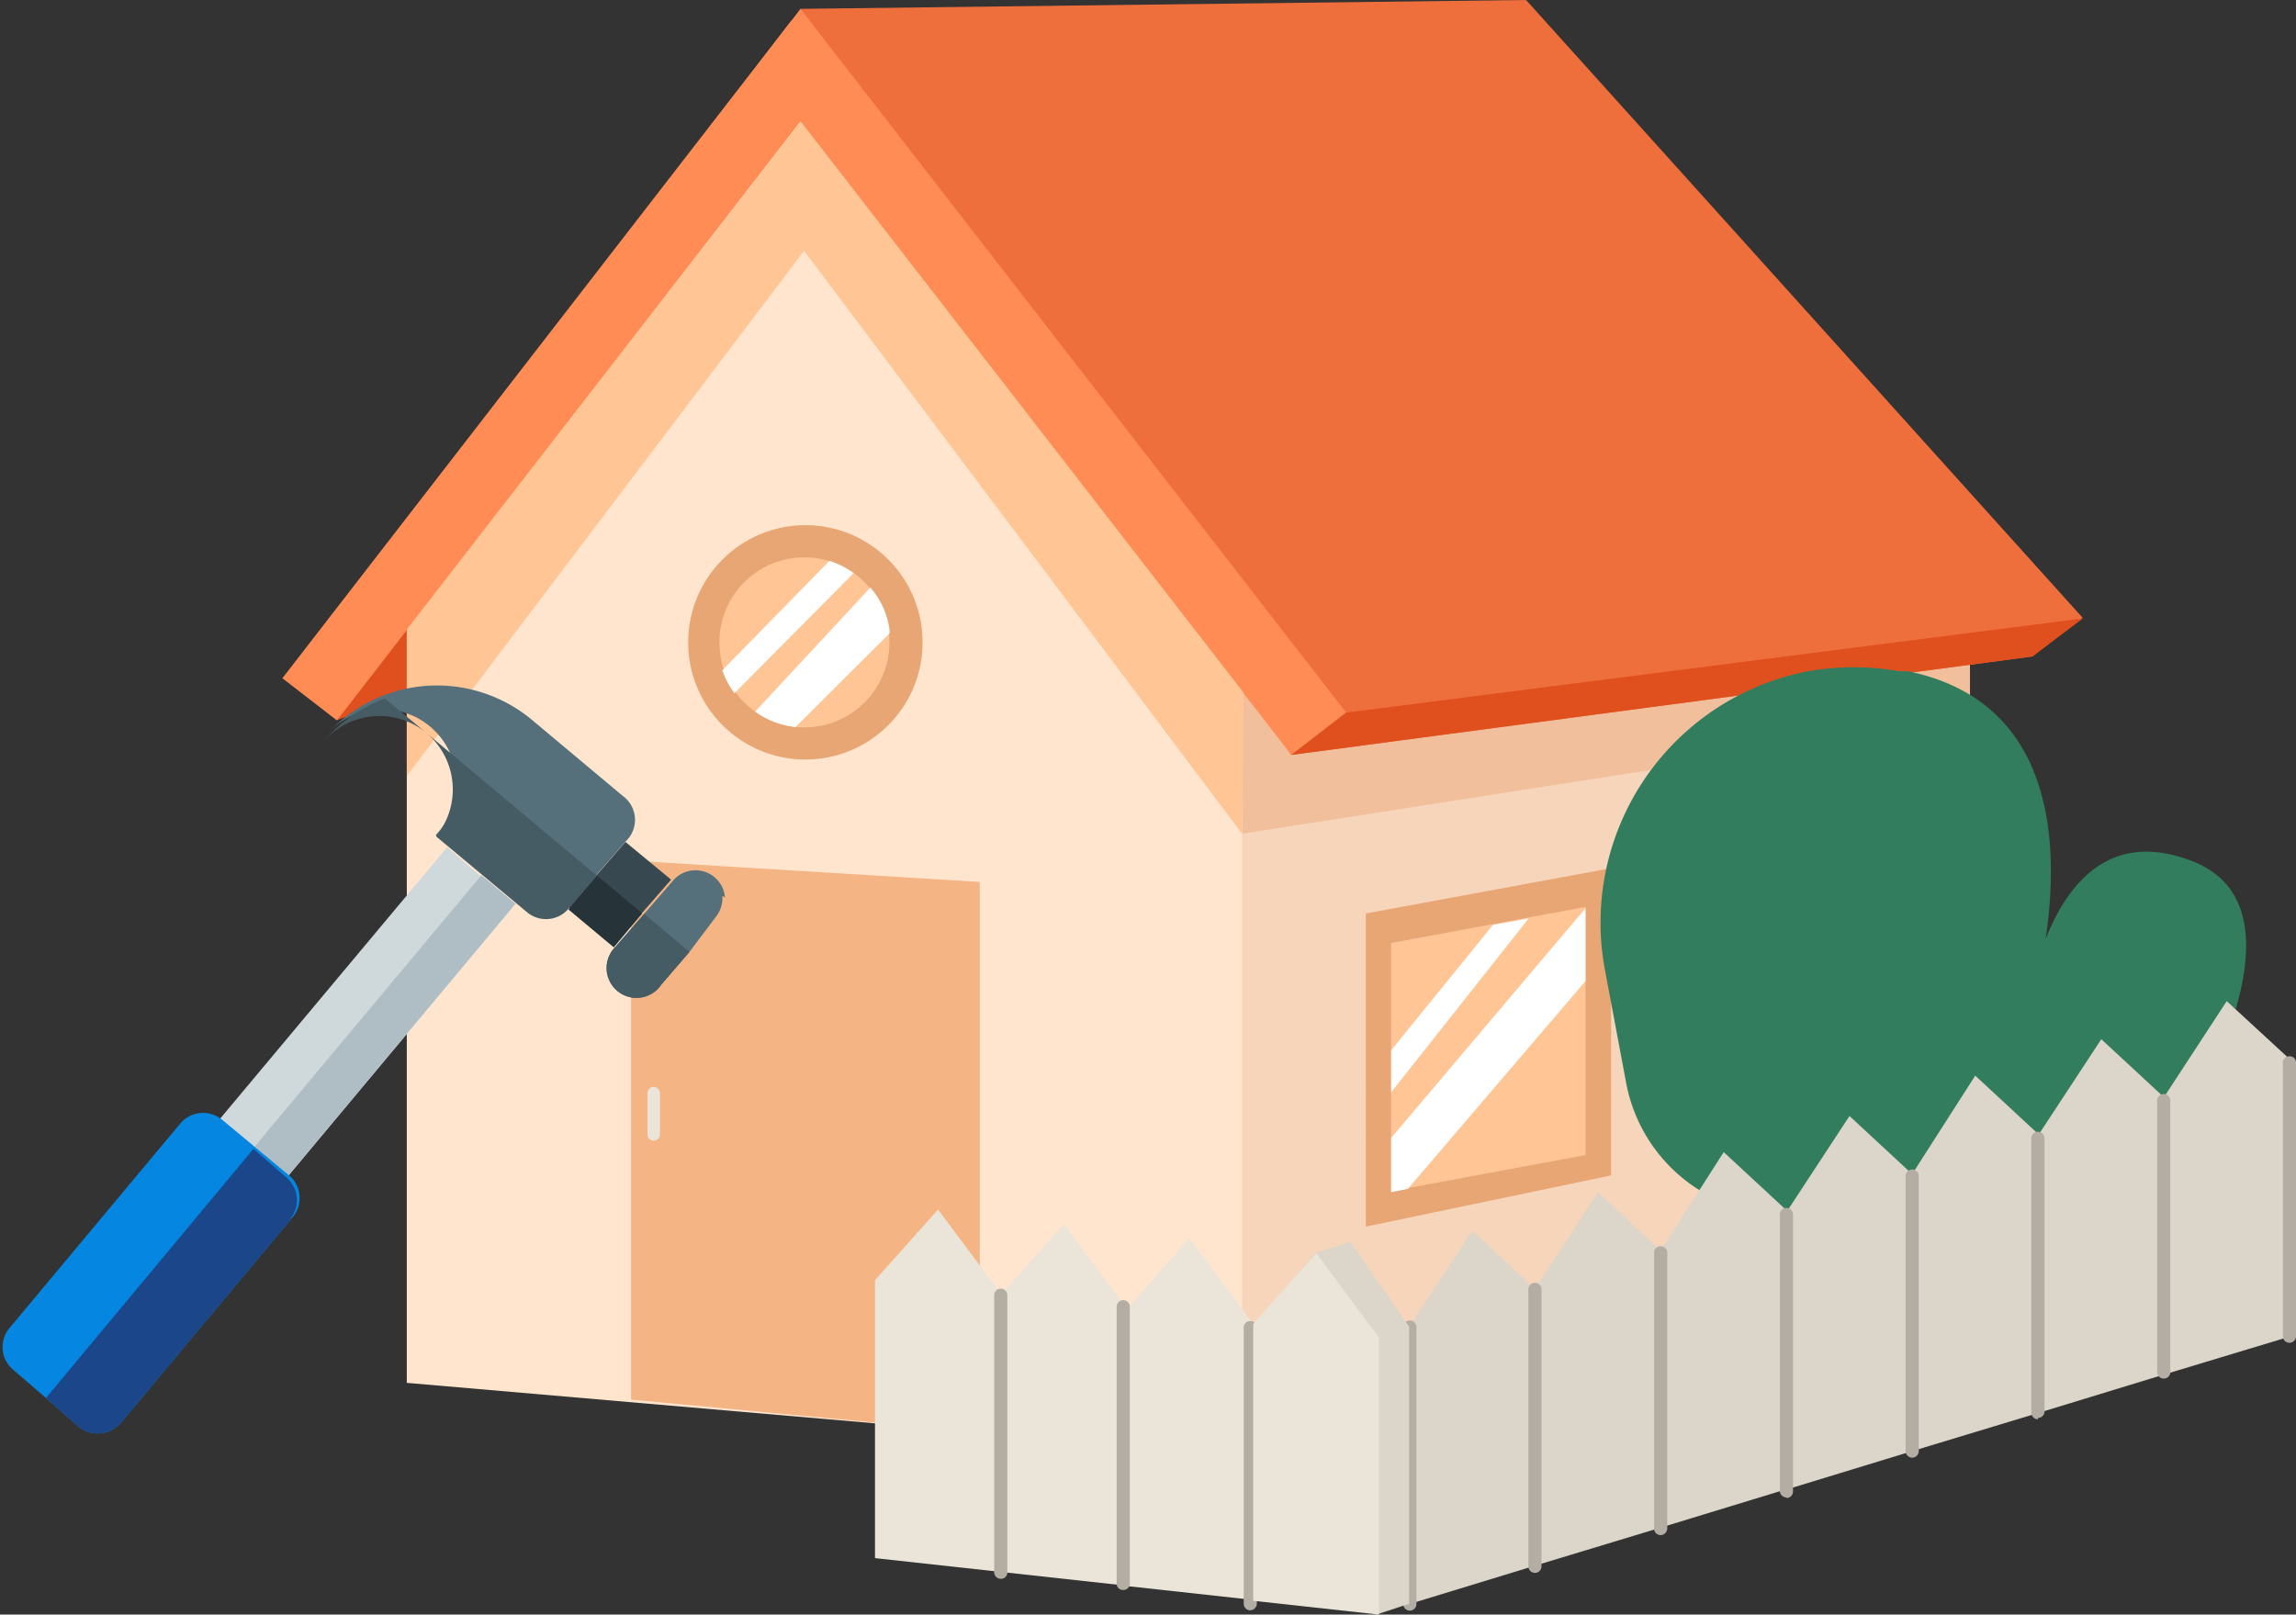 <svg id="Layer_1" data-name="Layer 1" xmlns="http://www.w3.org/2000/svg" viewBox="0 0 69.93 49.19"><rect x="0" y="0" width="69.93" height="49.19" fill="#333333" stroke="none"/><defs><style>.cls-1{fill:#e0501e}.cls-5{fill:#ff8c54}.cls-8{fill:#e8a674}.cls-9{fill:#ffc595}.cls-10{fill:#fff}.cls-11{fill:#ebe4d8}.cls-13{fill:#b3ada4}.cls-14{fill:#dbd5ca}.cls-15{fill:#55707b}.cls-21{fill:#455c65}</style></defs><g id="Group_3642" data-name="Group 3642"><g id="Group_3640" data-name="Group 3640"><g id="Group_3639" data-name="Group 3639"><g id="Group_1547" data-name="Group 1547"><path id="Path_2513" data-name="Path 2513" class="cls-1" d="M10.26 21.94l5.62-2-2.41-3.36z"/><path id="Path_2514" data-name="Path 2514" d="M60 39.13l-22.13 5.2-9.12-1.6-2.1-24.4H60z" fill="#f7d5ba"/><path id="Path_2515" data-name="Path 2515" d="M60 21.94L37.83 25.4v-7.76l22.17.68z" fill="#f2bf9c"/><path id="Path_2516" data-name="Path 2516" d="M37.83 44.33l-25.44-2.2v-26L25.11 1.89l12.72 16.43z" fill="#ffe5cd"/><path id="Rectangle_153" data-name="Rectangle 153" class="cls-5" transform="rotate(-52.27 17.187 11.278)" d="M4.51 10.23h25.33v2.1H4.51z"/><path id="Path_2517" data-name="Path 2517" d="M61.9 20l1.53-1.18L46.48 0 24.37.27 39.32 23z" fill="#ef6f3c"/><path id="Path_2518" data-name="Path 2518" d="M29.84 43.64l-10.62-1V26.22l10.62.65z" fill="#f4b484"/><circle id="Ellipse_32" data-name="Ellipse 32" class="cls-8" cx="24.53" cy="19.57" r="3.57"/><circle id="Ellipse_33" data-name="Ellipse 33" class="cls-9" cx="24.5" cy="19.57" r="2.59"/><path id="Path_2519" data-name="Path 2519" class="cls-8" d="M49.07 35.81l-7.47 1.56v-9.54l7.47-1.38z"/><path id="Path_2520" data-name="Path 2520" class="cls-9" d="M48.29 35.19l-5.92 1.1v-7.56l5.92-1.1z"/><path id="Path_2521" data-name="Path 2521" class="cls-8" d="M58.35 34.05L51 35.41v-9.36l7.32-1.35z"/><path id="Path_2522" data-name="Path 2522" class="cls-9" d="M57.59 33.27l-5.8 1.08V27l5.8-1.08z"/><path id="Path_2523" data-name="Path 2523" class="cls-5" d="M39.33 23L41 21.71 24.38.27 23.06 2z"/><path id="Path_2524" data-name="Path 2524" class="cls-1" d="M41 21.71l22.44-2.87L61.9 20l-22.57 3z"/><path id="Path_2525" data-name="Path 2525" class="cls-9" d="M37.83 25.4L24.49 7.64l-12.1 16v-4.46l12-15.47 13.49 17.4z"/><path id="Path_2526" data-name="Path 2526" class="cls-10" d="M42.37 32l3.1-3.82 1.09-.2-4.19 5.3z"/><path id="Path_2527" data-name="Path 2527" class="cls-10" d="M42.37 34.67l5.92-7v2.22l-5.41 6.33-.51.1z"/><path id="Path_2528" data-name="Path 2528" class="cls-10" d="M51.8 30.09l3-3.71 1.08-.2-4.08 5.17z"/><path id="Path_2529" data-name="Path 2529" class="cls-10" d="M51.8 32.75l5.79-6.88v2.2l-5.29 6.19-.5.09z"/><path id="Path_2530" data-name="Path 2530" class="cls-11" d="M19.92 34.75a.19.19 0 01-.2-.19v-1.25a.2.2 0 01.19-.2.2.2 0 01.19.2v1.25a.19.19 0 01-.19.19z"/><path id="Path_2531" data-name="Path 2531" class="cls-10" d="M22 20.42a2.61 2.61 0 00.37.7L26 17.46a2.45 2.45 0 00-.74-.37z"/><path id="Path_2532" data-name="Path 2532" class="cls-10" d="M23 21.68a2.57 2.57 0 001.23.47l2.86-2.85a.78.78 0 000-.14 2.48 2.48 0 00-.58-1.26z"/></g><path id="Path_14551" data-name="Path 14551" d="M48.89 29.59a7.8 7.8 0 016.18-9.14 8.11 8.11 0 012.78 0h.26c6.92 1.42 3.52 11 3.52 11s.58-7 5.15-5.21S64.86 37 64.86 37H54.35a4.91 4.91 0 01-4.82-4z" fill="#327d5d"/><path id="Path_14552" data-name="Path 14552" class="cls-11" d="M38.14 48.74l-3.83-.42v-8.44l1.92-2.15 1.91 2.57z"/><path id="Path_14553" data-name="Path 14553" class="cls-11" d="M30.48 47.89l-3.83-.42V39l1.92-2.15 1.92 2.57z"/><path id="Path_14554" data-name="Path 14554" class="cls-11" d="M34.31 48.31l-3.83-.42v-8.44l1.92-2.15 1.92 2.57z"/><path id="Path_14556" data-name="Path 14556" class="cls-13" d="M34.21 48.44a.19.19 0 01-.2-.2v-8.43a.2.2 0 11.4 0v8.44a.19.19 0 01-.2.19z"/><path id="Path_14557" data-name="Path 14557" class="cls-13" d="M30.48 48.1a.2.2 0 01-.2-.2v-8.44a.2.2 0 11.4 0v8.45a.19.19 0 01-.2.19z"/><g id="Group_2413" data-name="Group 2413"><g id="Group_2412" data-name="Group 2412"><g id="Group_2411" data-name="Group 2411"><path id="Path_14575" data-name="Path 14575" class="cls-14" d="M46.75 47.7l-3.83 1.17v-8.44l1.92-2.94 1.91 1.78z"/><path id="Path_14576" data-name="Path 14576" class="cls-14" d="M50.58 46.54l-3.83 1.16v-8.44l1.92-2.94 1.91 1.78z"/><path id="Path_14577" data-name="Path 14577" class="cls-14" d="M54.41 45.37l-3.83 1.17V38.1l1.92-3 1.92 1.78z"/><path id="Path_14578" data-name="Path 14578" class="cls-14" d="M58.24 44.21l-3.83 1.17v-8.45L56.33 34l1.92 1.78z"/><path id="Path_14579" data-name="Path 14579" class="cls-14" d="M62.07 43.05l-3.83 1.16v-8.44l1.92-3 1.92 1.78z"/><path id="Path_14580" data-name="Path 14580" class="cls-14" d="M65.9 41.88l-3.83 1.17V34.6L64 31.66l1.92 1.78z"/><path id="Path_14581" data-name="Path 14581" class="cls-14" d="M69.74 40.72l-3.84 1.16v-8.44l1.92-2.94 1.92 1.77z"/></g></g><path id="Path_14582" data-name="Path 14582" class="cls-13" d="M46.75 47.92a.2.2 0 01-.2-.2v-8.44a.2.2 0 01.4 0v8.44a.2.2 0 01-.2.2z"/><path id="Path_14583" data-name="Path 14583" class="cls-13" d="M50.58 46.77a.2.2 0 01-.2-.2v-8.44a.2.2 0 01.23-.16.21.21 0 01.17.16v8.44a.21.21 0 01-.2.2z"/><path id="Path_14584" data-name="Path 14584" class="cls-13" d="M54.41 45.62a.2.2 0 01-.2-.2V37a.2.2 0 11.4 0v8.44a.2.2 0 01-.2.2z"/><path id="Path_14585" data-name="Path 14585" class="cls-13" d="M58.24 44.41a.2.2 0 01-.2-.2v-8.38a.2.2 0 01.4 0v8.38a.2.2 0 01-.2.2z"/><path id="Path_14586" data-name="Path 14586" class="cls-13" d="M62.07 43.24a.2.2 0 01-.2-.2v-8.36a.2.2 0 01.4 0V43a.2.2 0 01-.2.2z"/><path id="Path_14587" data-name="Path 14587" class="cls-13" d="M65.9 42a.2.2 0 01-.2-.2v-8.27a.2.2 0 01.4 0v8.31a.2.2 0 01-.2.16z"/><path id="Path_14588" data-name="Path 14588" class="cls-13" d="M69.73 40.91a.2.2 0 01-.2-.2v-8.33a.2.2 0 01.21-.2.19.19 0 01.19.2v8.33a.2.2 0 01-.2.2z"/><path id="Path_14589" data-name="Path 14589" class="cls-13" d="M42.94 49.07a.2.2 0 01-.2-.2v-8.44a.2.2 0 01.4 0v8.44a.2.2 0 01-.2.2z"/></g><path id="Path_14590" data-name="Path 14590" class="cls-13" d="M38.08 49.06a.2.2 0 01-.2-.2v-8.44a.2.2 0 01.23-.17.19.19 0 01.17.17v8.44a.21.21 0 01-.2.2z"/><path id="Path_14591" data-name="Path 14591" class="cls-14" d="M42.92 48.86l-1 .33L38.91 48v-8.44l1.15-1.38 1.06-.35 1.8 2.59z"/><path id="Path_14592" data-name="Path 14592" class="cls-11" d="M42 49.19l-3.83-.42v-8.44l1.92-2.15L42 40.75z"/></g></g><g id="Group_3641" data-name="Group 3641"><path id="Path_19145" data-name="Path 19145" class="cls-15" d="M22 27.29a.92.92 0 01-.21.66L21 29l-.86 1a.91.91 0 11-1.39-1.16l.87-1 .87-1a.9.9 0 011.59.5z"/><path id="Path_19146" data-name="Path 19146" class="cls-15" d="M19.05 25.64l-.87 1-.86 1a.9.9 0 01-1.27.11l-1.39-1.16-1.39-1.15a2.26 2.26 0 10-3.43-2.93 2 2 0 01.19-.22l.11-.11a4.52 4.52 0 016.06-.25l2.77 2.32a.9.9 0 01.08 1.39z"/><path id="Path_19147" data-name="Path 19147" d="M20.44 26.8l-.87 1-.87 1-1.38-1.15.86-1 .87-1z" fill="#384850"/><path id="Path_19148" data-name="Path 19148" d="M15.7 27.54l-6.94 8.31-2.08-1.74 6.94-8.3 1 .87z" fill="#cfd8db"/><path id="Rectangle_1410" data-name="Rectangle 1410" transform="rotate(-50.13 11.711 31.262)" fill="#afbdc4" d="M6.3 30.58h10.83v1.35H6.3z"/><path id="Path_19149" data-name="Path 19149" d="M8.88 37.12l-5.2 6.23a.93.93 0 01-1.28.12l-1-.88-1-.86a.9.9 0 01-.11-1.27l5.2-6.23a.91.91 0 011.27-.12l2.08 1.73a.91.91 0 01.04 1.28z" fill="#0587e1"/><path id="Path_19150" data-name="Path 19150" d="M8.88 37.12l-5.2 6.23a.93.93 0 01-1.28.12l-1-.88L7.72 35l1 .87a.91.91 0 01.12 1.27z" fill="#1c468a"/><path id="Path_19151" data-name="Path 19151" class="cls-21" d="M21 29l-.86 1a.91.91 0 11-1.39-1.16l.87-1z"/><path id="Rectangle_1411" data-name="Rectangle 1411" transform="rotate(-50.11 18.437 27.778)" fill="#263338" d="M17.77 26.87h1.35v1.8h-1.35z"/><path id="Path_19152" data-name="Path 19152" class="cls-21" d="M11.72 21.28L13 22.34a2.25 2.25 0 00-3.17.28 4.52 4.52 0 011.89-1.34z"/><path id="Path_19153" data-name="Path 19153" class="cls-21" d="M18.18 26.68l-.86 1a.9.9 0 01-1.27.11l-2.77-2.31a2.25 2.25 0 00-.28-3.14z"/></g></g></svg>